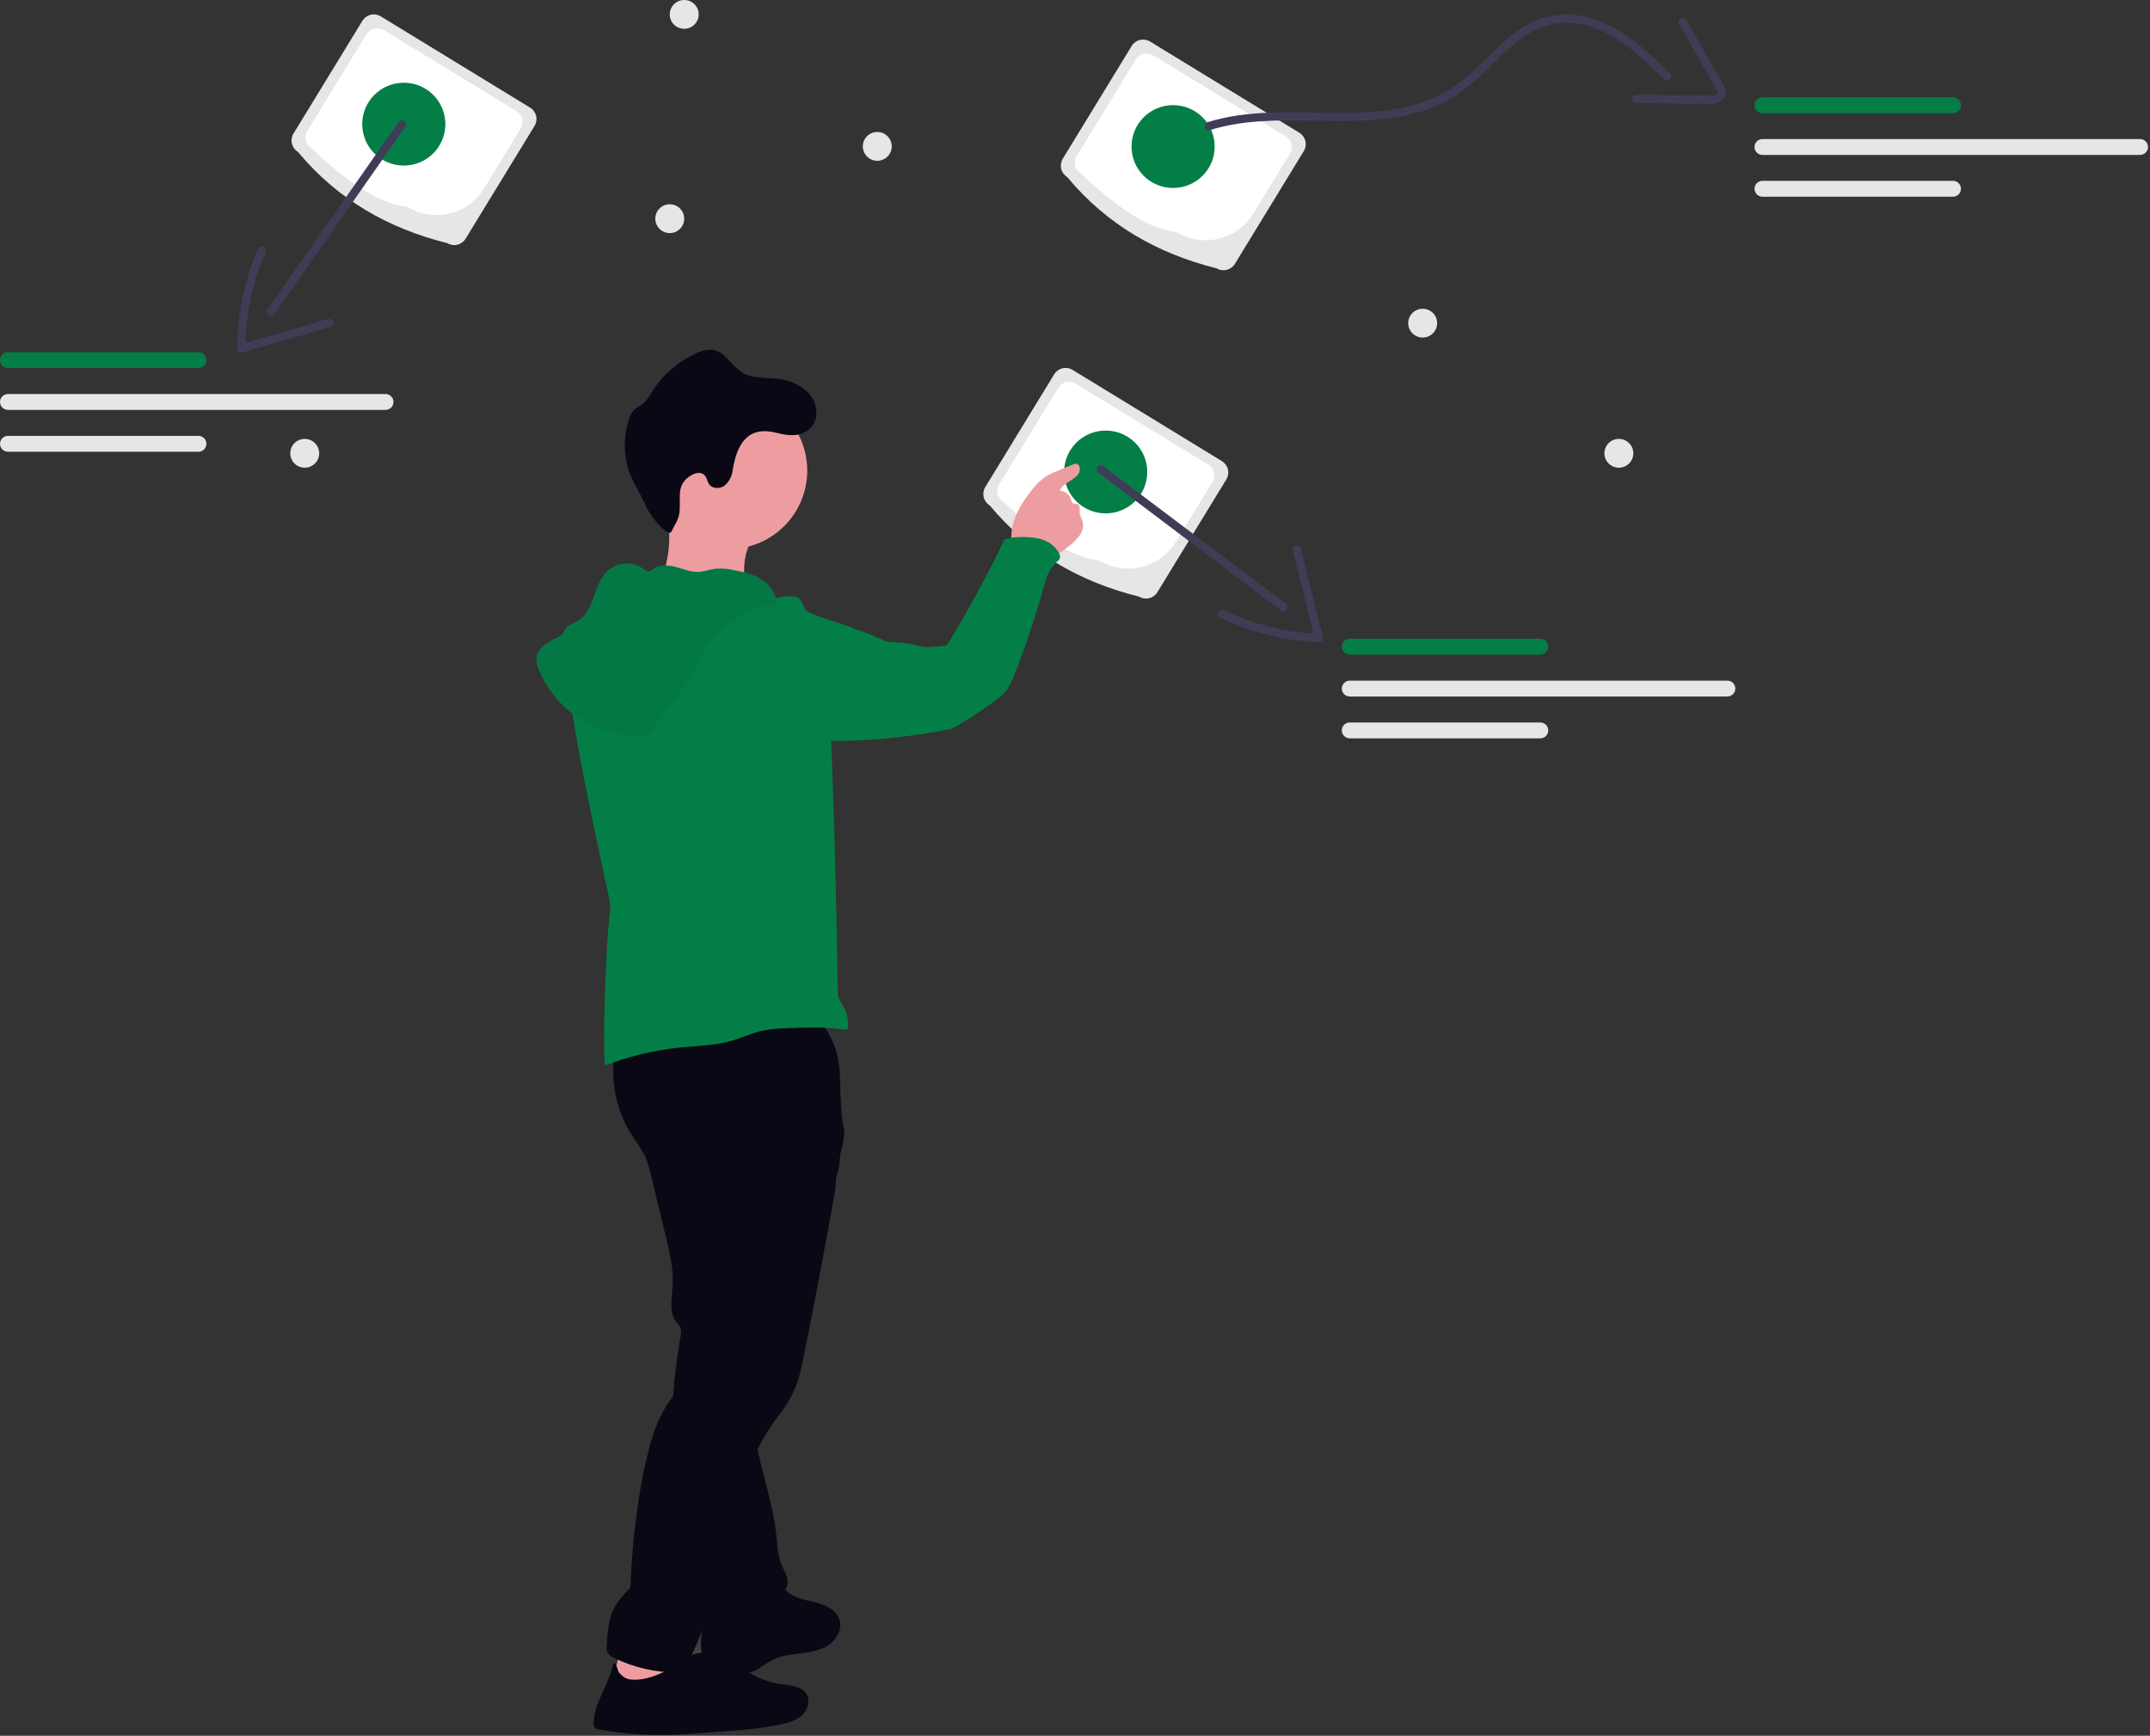 <svg width="800" height="646" viewBox="0 0 800 646" fill="none" xmlns="http://www.w3.org/2000/svg">
<rect x="0" y="0" width="800" height="646" fill="#333333" stroke="none"/>
<g clip-path="url(#clip0_4636_2259)">
<path d="M602.371 174.064C605.343 174.064 607.752 171.663 607.752 168.702C607.752 165.741 605.343 163.34 602.371 163.34C599.399 163.34 596.99 165.741 596.99 168.702C596.99 171.663 599.399 174.064 602.371 174.064Z" fill="#E6E6E6"/>
<path d="M113.389 174.064C116.361 174.064 118.77 171.663 118.77 168.702C118.77 165.741 116.361 163.34 113.389 163.34C110.417 163.34 108.008 165.741 108.008 168.702C108.008 171.663 110.417 174.064 113.389 174.064Z" fill="#E6E6E6"/>
<path d="M529.366 125.627C532.338 125.627 534.747 123.226 534.747 120.265C534.747 117.304 532.338 114.903 529.366 114.903C526.394 114.903 523.985 117.304 523.985 120.265C523.985 123.226 526.394 125.627 529.366 125.627Z" fill="#E6E6E6"/>
<path d="M249.212 86.746C252.184 86.746 254.593 84.345 254.593 81.384C254.593 78.423 252.184 76.022 249.212 76.022C246.24 76.022 243.831 78.423 243.831 81.384C243.831 84.345 246.24 86.746 249.212 86.746Z" fill="#E6E6E6"/>
<path d="M326.431 59.843C329.403 59.843 331.812 57.442 331.812 54.481C331.812 51.52 329.403 49.119 326.431 49.119C323.459 49.119 321.05 51.52 321.05 54.481C321.05 57.442 323.459 59.843 326.431 59.843Z" fill="#E6E6E6"/>
<path d="M254.594 10.724C257.566 10.724 259.975 8.323 259.975 5.362C259.975 2.401 257.566 0 254.594 0C251.622 0 249.213 2.401 249.213 5.362C249.213 8.323 251.622 10.724 254.594 10.724Z" fill="#E6E6E6"/>
<path d="M452.659 99.849C430.697 94.382 411.842 83.637 397.102 65.898C395.978 65.21 395.173 64.104 394.864 62.823C394.555 61.542 394.766 60.19 395.452 59.065L421.092 17.107C421.78 15.983 422.887 15.179 424.168 14.87C425.449 14.56 426.8 14.772 427.925 15.458L483.483 49.41C484.607 50.099 485.411 51.205 485.72 52.486C486.03 53.767 485.818 55.118 485.132 56.243L459.492 98.201C458.803 99.324 457.697 100.129 456.416 100.438C455.135 100.747 453.784 100.535 452.659 99.849Z" fill="#E6E6E6"/>
<path d="M437.846 86.377C426.283 85.115 414.265 75.877 402.129 64.55C401.076 63.905 400.322 62.869 400.033 61.669C399.743 60.47 399.941 59.204 400.584 58.15L422.62 22.091C423.265 21.038 424.301 20.285 425.501 19.995C426.7 19.706 427.966 19.904 429.02 20.546L478.455 50.758C479.508 51.403 480.262 52.438 480.551 53.638C480.841 54.838 480.643 56.104 480 57.158L466.355 79.496C463.483 84.184 458.868 87.542 453.524 88.832C448.179 90.122 442.54 89.239 437.846 86.377Z" fill="white"/>
<path d="M436.501 69.957C445.045 69.957 451.972 63.055 451.972 54.542C451.972 46.029 445.045 39.127 436.501 39.127C427.957 39.127 421.03 46.029 421.03 54.542C421.03 63.055 427.957 69.957 436.501 69.957Z" fill="#047E47"/>
<path d="M450.233 48.414C475.327 40.614 502.192 49.049 527.424 41.851C533.227 40.264 538.713 37.687 543.641 34.235C547.843 31.049 551.788 27.538 555.441 23.735C563.031 16.228 571.274 8.345 582.678 8.435C597.695 8.55 609.225 19.704 619.234 29.554C620.649 30.946 622.834 28.769 621.413 27.375C612.213 18.324 602.278 8.775 589.187 6.075C583.314 4.772 577.185 5.281 571.607 7.535C566.768 9.734 562.348 12.756 558.543 16.468C554.512 20.168 550.793 24.191 546.707 27.83C542.441 31.711 537.527 34.812 532.188 36.994C520.621 41.6 507.933 42.156 495.63 42.022C480.186 41.854 464.374 40.802 449.412 45.451C447.524 46.038 448.33 49.013 450.231 48.422L450.233 48.414Z" fill="#3F3D56"/>
<path d="M624.741 8.781L632.455 22.381L636.188 28.961C636.851 30.13 637.533 31.291 638.179 32.47C638.579 33.194 639.442 34.501 638.615 35.187C637.888 35.542 637.071 35.67 636.27 35.553C634.91 35.553 633.55 35.525 632.19 35.512L624.54 35.434L608.73 35.274C608.333 35.291 607.958 35.461 607.684 35.748C607.409 36.035 607.256 36.417 607.256 36.814C607.256 37.212 607.409 37.593 607.684 37.88C607.958 38.167 608.333 38.337 608.73 38.355C617.908 38.448 627.092 38.642 636.271 38.634C637.871 38.786 639.472 38.348 640.771 37.402C641.408 36.768 641.829 35.95 641.976 35.064C642.122 34.178 641.987 33.268 641.588 32.463C640.683 30.488 639.642 28.578 638.473 26.748L635.114 20.826L627.4 7.226C627.186 6.888 626.85 6.647 626.462 6.553C626.074 6.458 625.664 6.518 625.319 6.72C624.974 6.921 624.721 7.249 624.613 7.633C624.505 8.018 624.55 8.429 624.739 8.781H624.741Z" fill="#3F3D56"/>
<path d="M726.702 42.102H655.802C655.018 42.102 654.267 41.791 653.713 41.237C653.159 40.683 652.848 39.931 652.848 39.148C652.848 38.364 653.159 37.612 653.713 37.058C654.267 36.504 655.018 36.193 655.802 36.193H726.702C727.486 36.193 728.237 36.504 728.791 37.058C729.345 37.612 729.656 38.364 729.656 39.148C729.656 39.931 729.345 40.683 728.791 41.237C728.237 41.791 727.486 42.102 726.702 42.102Z" fill="#047E47"/>
<path d="M726.702 73.208H655.802C655.018 73.208 654.267 72.897 653.713 72.343C653.159 71.788 652.848 71.037 652.848 70.253C652.848 69.47 653.159 68.718 653.713 68.164C654.267 67.61 655.018 67.299 655.802 67.299H726.702C727.486 67.299 728.237 67.61 728.791 68.164C729.345 68.718 729.656 69.47 729.656 70.253C729.656 71.037 729.345 71.788 728.791 72.343C728.237 72.897 727.486 73.208 726.702 73.208Z" fill="#E6E6E6"/>
<path d="M796.304 57.655H655.8C655.016 57.655 654.265 57.344 653.711 56.79C653.157 56.236 652.846 55.484 652.846 54.7C652.846 53.917 653.157 53.165 653.711 52.611C654.265 52.057 655.016 51.746 655.8 51.746H796.3C797.084 51.746 797.835 52.057 798.389 52.611C798.943 53.165 799.255 53.917 799.255 54.7C799.255 55.484 798.943 56.236 798.389 56.79C797.835 57.344 797.084 57.655 796.3 57.655H796.304Z" fill="#E6E6E6"/>
<path d="M423.826 222.043C401.864 216.576 383.009 205.831 368.269 188.092C367.145 187.403 366.341 186.297 366.032 185.016C365.722 183.735 365.934 182.384 366.62 181.259L392.26 139.301C392.948 138.177 394.054 137.373 395.335 137.064C396.616 136.754 397.968 136.966 399.093 137.652L454.65 171.604C455.774 172.292 456.578 173.399 456.887 174.679C457.197 175.96 456.985 177.312 456.299 178.437L430.659 220.395C429.97 221.518 428.864 222.323 427.583 222.632C426.302 222.941 424.951 222.729 423.826 222.043Z" fill="#E6E6E6"/>
<path d="M409.013 208.57C397.45 207.308 385.432 198.07 373.296 186.743C372.243 186.098 371.489 185.062 371.2 183.862C370.91 182.663 371.108 181.397 371.751 180.343L393.787 144.284C394.432 143.232 395.468 142.478 396.667 142.188C397.867 141.899 399.133 142.097 400.187 142.739L449.622 172.951C450.674 173.596 451.428 174.632 451.718 175.831C452.007 177.031 451.809 178.297 451.167 179.351L437.522 201.689C434.65 206.377 430.036 209.734 424.692 211.024C419.348 212.314 413.71 211.431 409.016 208.57H409.013Z" fill="white"/>
<path d="M411.417 191.069C419.961 191.069 426.888 184.167 426.888 175.654C426.888 167.141 419.961 160.239 411.417 160.239C402.873 160.239 395.946 167.141 395.946 175.654C395.946 184.167 402.873 191.069 411.417 191.069Z" fill="#047E47"/>
<path d="M573.141 243.637H502.241C501.457 243.637 500.706 243.326 500.152 242.772C499.598 242.218 499.286 241.466 499.286 240.683C499.286 239.899 499.598 239.147 500.152 238.593C500.706 238.039 501.457 237.728 502.241 237.728H573.141C573.924 237.728 574.676 238.039 575.23 238.593C575.784 239.147 576.095 239.899 576.095 240.683C576.095 241.466 575.784 242.218 575.23 242.772C574.676 243.326 573.924 243.637 573.141 243.637Z" fill="#047E47"/>
<path d="M573.141 274.786H502.241C501.457 274.786 500.706 274.475 500.152 273.921C499.598 273.367 499.286 272.615 499.286 271.831C499.286 271.048 499.598 270.296 500.152 269.742C500.706 269.188 501.457 268.877 502.241 268.877H573.141C573.924 268.877 574.676 269.188 575.23 269.742C575.784 270.296 576.095 271.048 576.095 271.831C576.095 272.615 575.784 273.367 575.23 273.921C574.676 274.475 573.924 274.786 573.141 274.786Z" fill="#E6E6E6"/>
<path d="M642.743 259.212H502.243C501.459 259.212 500.708 258.901 500.154 258.347C499.6 257.793 499.288 257.041 499.288 256.257C499.288 255.474 499.6 254.722 500.154 254.168C500.708 253.614 501.459 253.303 502.243 253.303H642.743C643.527 253.303 644.278 253.614 644.832 254.168C645.386 254.722 645.697 255.474 645.697 256.257C645.697 257.041 645.386 257.793 644.832 258.347C644.278 258.901 643.527 259.212 642.743 259.212Z" fill="#E6E6E6"/>
<path d="M408.718 175.945L461.732 215.945L476.821 227.329C478.404 228.523 479.941 225.849 478.376 224.668L425.362 184.668L410.273 173.284C408.69 172.09 407.153 174.764 408.718 175.945Z" fill="#3F3D56"/>
<path d="M453.83 229.766C465.392 235.314 477.962 238.451 490.775 238.987C491.011 238.984 491.244 238.927 491.455 238.821C491.666 238.715 491.85 238.562 491.993 238.374C492.137 238.186 492.235 237.968 492.281 237.737C492.328 237.505 492.321 237.266 492.261 237.037L484.051 204.084C483.572 202.161 480.599 202.976 481.08 204.903L489.285 237.855L490.771 235.905C478.501 235.398 466.461 232.404 455.382 227.105C453.602 226.252 452.038 228.905 453.827 229.766H453.83Z" fill="#3F3D56"/>
<path d="M166.417 90.481C144.455 85.014 125.6 74.269 110.86 56.53C109.736 55.842 108.931 54.736 108.622 53.455C108.313 52.174 108.524 50.822 109.21 49.697L134.85 7.739C135.538 6.615 136.644 5.811 137.925 5.502C139.206 5.192 140.558 5.404 141.683 6.09L197.241 40.042C198.365 40.73 199.169 41.837 199.478 43.117C199.787 44.398 199.576 45.75 198.89 46.875L173.25 88.833C172.561 89.957 171.455 90.761 170.174 91.07C168.893 91.379 167.542 91.168 166.417 90.482V90.481Z" fill="#E6E6E6"/>
<path d="M151.603 77.008C140.04 75.746 128.022 66.508 115.886 55.181C114.833 54.536 114.079 53.5 113.79 52.3C113.5 51.101 113.698 49.835 114.341 48.781L136.377 12.722C137.022 11.669 138.058 10.916 139.258 10.626C140.457 10.336 141.723 10.535 142.777 11.177L192.212 41.389C193.264 42.034 194.018 43.07 194.308 44.27C194.597 45.469 194.399 46.735 193.757 47.789L180.112 70.127C177.24 74.815 172.626 78.172 167.282 79.462C161.938 80.752 156.3 79.869 151.606 77.008H151.603Z" fill="white"/>
<path d="M150.25 61.619C158.794 61.619 165.721 54.717 165.721 46.204C165.721 37.691 158.794 30.789 150.25 30.789C141.706 30.789 134.779 37.691 134.779 46.204C134.779 54.717 141.706 61.619 150.25 61.619Z" fill="#047E47"/>
<path d="M73.856 136.975H2.956C2.172 136.975 1.421 136.664 0.867 136.11C0.313 135.555 0.001 134.804 0.001 134.02C0.001 133.237 0.313 132.485 0.867 131.931C1.421 131.377 2.172 131.066 2.956 131.066H73.856C74.639 131.066 75.391 131.377 75.945 131.931C76.499 132.485 76.81 133.237 76.81 134.02C76.81 134.804 76.499 135.555 75.945 136.11C75.391 136.664 74.639 136.975 73.856 136.975Z" fill="#047E47"/>
<path d="M73.856 168.125H2.956C2.172 168.125 1.421 167.814 0.867 167.26C0.313 166.706 0.001 165.954 0.001 165.17C0.001 164.387 0.313 163.635 0.867 163.081C1.421 162.527 2.172 162.216 2.956 162.216H73.856C74.639 162.216 75.391 162.527 75.945 163.081C76.499 163.635 76.81 164.387 76.81 165.17C76.81 165.954 76.499 166.706 75.945 167.26C75.391 167.814 74.639 168.125 73.856 168.125Z" fill="#E6E6E6"/>
<path d="M143.458 152.55H2.958C2.174 152.55 1.423 152.239 0.869 151.685C0.315 151.131 0.004 150.379 0.004 149.596C0.004 148.812 0.315 148.061 0.869 147.507C1.423 146.953 2.174 146.642 2.958 146.642H143.458C144.242 146.642 144.993 146.953 145.547 147.507C146.101 148.061 146.412 148.813 146.412 149.596C146.412 150.38 146.101 151.132 145.547 151.686C144.993 152.24 144.242 152.551 143.458 152.551V152.55Z" fill="#E6E6E6"/>
<path d="M148.251 45.495L110.157 99.975L99.42 115.33C98.281 116.959 100.951 118.5 102.081 116.885L140.175 62.405L150.912 47.05C152.05 45.422 149.38 43.883 148.251 45.495Z" fill="#3F3D56"/>
<path d="M96.062 92.537C90.949 104.254 88.289 116.894 88.247 129.678C88.25 129.914 88.306 130.147 88.413 130.358C88.519 130.569 88.672 130.753 88.86 130.896C89.048 131.039 89.266 131.138 89.497 131.184C89.729 131.231 89.968 131.224 90.197 131.164L122.92 121.685C123.3 121.565 123.619 121.301 123.81 120.951C124 120.6 124.047 120.19 123.941 119.805C123.835 119.42 123.584 119.092 123.241 118.888C122.898 118.685 122.489 118.622 122.101 118.714L89.378 128.193L91.328 129.679C91.343 117.437 93.859 105.327 98.722 94.093C99.505 92.293 96.851 90.722 96.061 92.538L96.062 92.537Z" fill="#3F3D56"/>
<path d="M257.426 615.854C257.391 615.867 257.357 615.884 257.326 615.905C258.548 613.265 259.688 610.595 260.726 607.883C260.849 607.565 260.962 607.236 261.085 606.918C261.075 607 261.075 607.082 261.064 607.175C261.033 607.689 260.992 608.202 260.951 608.726C260.889 609.537 260.838 610.359 260.828 611.181C260.818 611.438 260.818 611.681 260.818 611.941C260.821 612.942 260.924 613.94 261.126 614.92H261.085C260.828 614.941 260.592 614.951 260.345 614.992C259.378 615.121 258.434 615.391 257.545 615.792C257.505 615.809 257.467 615.83 257.432 615.854H257.426Z" fill="url(#paint0_linear_4636_2259)"/>
<path d="M276.877 212.429C276.987 216.718 278.44 220.873 278.668 225.154C266.037 225.782 253.578 219.654 241.068 221.533C244.568 219.271 246.433 215.194 247.533 211.18C248.934 206.001 249.352 200.606 248.766 195.273C248.732 194.977 248.68 194.683 248.609 194.393C248.145 192.293 246.944 189.326 247.266 187.677C247.69 185.493 249.748 185.925 251.602 186.051C257.255 186.482 262.882 187.208 268.459 188.227C269.912 188.478 284.067 192.013 284.279 191.644C281.798 195.624 279.744 199.855 278.152 204.267C277.27 206.896 276.839 209.656 276.877 212.429Z" fill="#ED9DA0"/>
<path d="M401.791 199.178C400.706 200.659 399.406 201.969 397.934 203.066C396.976 203.851 395.994 204.653 394.965 205.375C393.133 206.789 390.949 207.678 388.65 207.944C385.641 208.144 379.255 206.381 377.386 203.804C376.598 202.509 376.222 201.005 376.31 199.491C376.341 197.439 376.691 195.403 377.347 193.458C378.519 190.293 380.16 187.322 382.217 184.645C384.393 181.621 386.817 178.645 390.049 176.813C391.127 176.236 392.24 175.724 393.38 175.281C395.344 174.481 397.3 173.671 399.264 172.869C399.598 172.706 399.961 172.61 400.332 172.586C401.911 172.602 402.202 175.013 401.306 176.317C399.515 178.941 395.485 179.671 394.354 182.648C395.307 182.677 396.226 183.008 396.98 183.592C397.734 184.176 398.283 184.984 398.549 185.9C398.593 186.386 398.792 186.846 399.115 187.212C399.633 187.628 400.443 187.393 401.032 187.707C402.077 188.265 401.621 189.82 401.732 190.998C401.988 192.019 402.349 193.011 402.808 193.959C403.03 194.85 403.054 195.778 402.879 196.679C402.704 197.58 402.334 198.432 401.795 199.175L401.791 199.178Z" fill="#ED9DA0"/>
<path d="M227.676 629.192C228.648 628.22 230.237 628.386 231.595 628.6C238.883 629.752 246.248 630.348 253.627 630.382C254.551 625.871 251.869 621.482 251.005 616.964C250.88 615.797 250.586 614.654 250.132 613.571C249.093 611.577 246.749 610.665 244.549 610.201C240.579 609.364 234.372 607.886 232.155 611.901C229.495 616.721 228.644 623.835 227.676 629.192Z" fill="#ED9DA0"/>
<path d="M308.4 612.156C305.407 614.198 301.692 614.835 298.094 615.298C294.496 615.761 290.789 616.107 287.529 617.71C284.717 619.1 282.345 621.378 279.367 622.376C276.598 623.136 273.682 623.182 270.891 622.51C267.545 621.882 263.978 620.664 262.172 617.773C260.562 615.204 260.734 611.944 260.954 608.92C261.213 605.503 261.467 602.081 261.716 598.653C261.703 597.784 261.923 596.927 262.352 596.171C264.771 592.644 270.652 597.648 273.805 597.64C278.793 597.632 284.15 594.93 287.748 591.623C288.063 591.294 288.429 591.018 288.832 590.806C290.254 590.17 291.676 591.348 292.94 592.377C293.081 592.495 293.223 592.613 293.364 592.723C296.278 595.032 300.19 595.504 303.788 596.439C307.386 597.374 311.25 599.259 312.366 602.81C312.438 603.034 312.496 603.262 312.539 603.493C313.191 606.76 311.204 610.24 308.4 612.156Z" fill="#090814"/>
<path d="M229.044 389.516C226.713 400.957 228.923 412.856 235.207 422.697C236.921 425.352 238.928 427.844 240.217 430.73C241.061 432.788 241.715 434.919 242.172 437.096L247.724 460.076C249.224 466.276 250.732 472.603 250.282 478.97C249.968 483.406 248.85 488.394 251.582 491.901C252.241 492.571 252.798 493.334 253.234 494.167C253.506 495.143 253.516 496.173 253.261 497.153C250.452 513.837 248.369 531.279 253.443 547.419C258.043 562.048 258.304 578.257 262.214 593.085C262.698 594.921 263.252 596.857 264.643 598.149C265.688 599.029 266.942 599.624 268.284 599.879C274.046 601.25 280.131 599.644 285.504 597.154C289.281 595.404 293.346 592.335 293.023 588.185C292.869 586.211 291.716 584.485 290.934 582.662C289.399 579.095 289.276 575.11 288.861 571.248C287.821 561.548 284.832 552.19 282.572 542.703C280.312 533.216 278.778 523.303 280.689 513.741C284.597 493.961 290.852 474.718 299.322 456.421C299.69 455.448 300.274 454.57 301.029 453.854C301.878 453.372 302.687 452.821 303.445 452.205C304.031 451.298 304.409 450.271 304.55 449.2C305.39 446.173 307.887 443.94 309.56 441.282C313.785 434.57 312.446 425.966 312.29 418.036C312.138 410.325 313.248 402.542 311.984 394.936C310.72 387.33 306.361 379.55 299.026 377.166C295.392 375.985 291.464 376.253 287.662 376.629C267.521 378.62 247.948 382.279 229.044 389.516Z" fill="#090814"/>
<path d="M311.087 437.881C311.027 440.878 310.688 443.863 310.074 446.797C306.523 466.71 302.74 486.581 298.723 506.41C298.37 508.13 298.023 509.851 297.56 511.539C296.063 517.057 293.446 522.207 289.87 526.668C273.13 547.531 271.685 577.829 262.604 602.989C261.991 604.689 261.379 606.398 260.727 608.079C259.086 612.343 257.217 616.516 255.127 620.579C254.883 621.171 254.484 621.686 253.972 622.071C253.409 622.354 252.778 622.477 252.15 622.425C243.979 622.472 235.908 620.636 228.561 617.06C227.512 616.673 226.627 615.938 226.055 614.978C225.773 614.212 225.681 613.388 225.788 612.578C226.039 607.59 226.346 602.421 228.726 598.038C230.305 595.415 232.264 593.041 234.539 590.992C235.246 575.337 236.794 559.65 240.239 544.364C242.006 536.548 244.19 528.646 248.73 522.04C252.076 517.162 256.876 512.347 256.287 506.463C256.028 503.879 254.944 500.663 257.049 499.142C257.968 498.474 259.327 498.388 259.949 497.442C260.199 496.994 260.339 496.494 260.358 495.981C260.791 491.943 260.538 487.861 259.612 483.907C258.846 481.324 258.245 478.695 257.812 476.036C257.545 473.349 258.001 470.443 259.792 468.436C259.902 463.063 259.753 457.486 259.863 452.121C260.075 449.063 259.82 445.991 259.109 443.009C258.701 441.603 258.08 440.26 257.766 438.822C256.643 433.661 259.447 427.479 256.109 423.387C254.719 421.687 252.574 420.842 250.752 419.616C247.115 417.189 244.727 413.216 243.399 409.043C242.221 404.82 241.522 400.478 241.317 396.098C241.208 395.168 241.198 394.23 241.286 393.298C241.345 392.816 241.472 392.344 241.663 391.898C242.7 389.565 245.489 388.662 247.971 388.065C263.746 384.282 279.916 382.391 296.139 382.433C302.139 378.348 305.518 379.809 308.063 384.133C309.468 386.775 310.605 389.551 311.456 392.42C312.619 395.931 312.689 415.585 313.82 419.112C315.281 423.703 311.032 433.066 311.087 437.881Z" fill="#090814"/>
<path d="M271.2 204.317C287.309 204.317 300.369 191.258 300.369 175.148C300.369 159.038 287.309 145.979 271.2 145.979C255.09 145.979 242.031 159.038 242.031 175.148C242.031 191.258 255.09 204.317 271.2 204.317Z" fill="#ED9DA0"/>
<path d="M288.176 222.9C286.904 224.371 285.198 225.993 283.312 225.519C282.63 225.286 281.991 224.944 281.419 224.506C278.056 222.339 273.929 221.83 269.973 221.234C261.999 220.032 254.122 218.261 246.402 215.934C244.161 215.118 241.811 214.64 239.43 214.516C234.486 214.542 230.105 217.828 227.006 221.681C223.907 225.534 221.713 230.042 218.673 233.941C216.507 236.719 213.927 239.167 211.905 242.05C206.798 249.33 227.484 335.907 227.205 337.366C225.268 351.142 224.25 389.49 225.105 396.556C234.231 393.031 243.793 390.76 253.529 389.803C259.797 389.188 266.183 389.111 272.229 387.351C276.006 386.251 279.588 384.512 283.422 383.636C286.532 383.026 289.691 382.703 292.86 382.672C299.85 382.39 306.889 382.111 313.808 383.141C314.368 383.224 315.051 383.269 315.386 382.813C315.535 382.565 315.608 382.278 315.596 381.988C315.701 379.395 315.082 376.824 313.806 374.564C312.924 373.007 311.698 371.484 311.732 369.696C311.796 368.862 309.993 259.853 307.405 255.205C304.393 249.796 301.339 244.275 300.123 238.205C299.323 234.187 299.346 230.049 298.77 225.991C298.709 224.961 298.351 223.97 297.739 223.139C296.751 222.019 295.079 221.859 293.587 221.906C291.743 221.966 289.919 222.303 288.176 222.906V222.9Z" fill="#047E47"/>
<path d="M297.918 268.459C299.693 270.673 301.544 272.949 304.062 274.259C306.962 275.759 310.373 275.797 313.637 275.728C327.078 275.44 340.467 273.967 353.649 271.328C355.149 271.069 371.249 261.071 374.549 256.866C378.475 251.788 388.349 219.197 388.697 217.34C389.303 214.138 390.926 211.218 393.326 209.014C393.834 208.651 394.218 208.14 394.426 207.551C394.49 207.06 394.399 206.561 394.164 206.125C392.821 203.133 389.75 201.204 386.564 200.425C383.338 199.803 380.038 199.672 376.773 200.036C375.685 200.242 374.613 200.527 373.566 200.888C370.978 207.899 352.947 240.362 352.004 240.313C349.426 240.472 343.86 241.413 341.524 240.313C338.87 239.069 330.169 239.019 329.705 238.765C328.653 238.152 319.193 234.054 317.96 234.186C318.737 233.494 300.823 228.986 299.588 226.836C299.15 226.074 299.065 225.036 298.32 224.573C297.815 224.325 297.241 224.258 296.693 224.384C294.982 224.612 293.32 225.116 291.771 225.878C289.245 235.758 290.571 246.018 292.495 256.033C293.198 260.575 295.066 264.858 297.917 268.463L297.918 268.459Z" fill="#047E47"/>
<path d="M283.251 215.579C280.122 213.631 276.438 212.805 272.812 212.143C270.635 211.648 268.395 211.486 266.17 211.665C264.117 211.921 262.146 212.714 260.08 212.829C257.18 212.991 254.4 211.814 251.598 211.048C248.796 210.282 245.561 209.988 243.198 211.683C242.696 212.177 242.061 212.515 241.371 212.654C240.655 212.567 239.989 212.241 239.482 211.728C237.497 210.308 235.089 209.604 232.652 209.732C230.214 209.861 227.893 210.814 226.069 212.435C220.721 217.45 221.326 227.248 215.058 231.052C213.33 232.1 211.122 232.652 210.113 234.406C209.869 234.964 209.583 235.503 209.26 236.019C208.84 236.481 208.326 236.847 207.753 237.093C205.934 237.905 204.203 238.9 202.587 240.063C201.781 240.65 201.101 241.394 200.591 242.251C200.08 243.107 199.747 244.059 199.614 245.047C199.591 246.496 199.903 247.931 200.527 249.239C203.594 256.762 208.916 263.15 215.761 267.526C222.605 271.903 230.637 274.052 238.753 273.679C240.193 273.752 241.611 273.309 242.753 272.429C243.355 271.749 243.829 270.966 244.153 270.117C247.099 263.939 252.634 259.378 256.148 253.504C258.242 250.004 259.587 246.088 261.767 242.64C265.072 237.413 270.098 233.552 275.018 229.805C277.792 227.692 280.881 225.475 284.366 225.623C287.472 225.755 289.732 225.923 288.593 222.112C287.644 219.367 285.748 217.051 283.244 215.579H283.251Z" fill="#047E47"/>
<path opacity="0.05" d="M283.251 215.579C280.122 213.631 276.438 212.805 272.812 212.143C270.635 211.648 268.395 211.486 266.17 211.665C264.117 211.921 262.146 212.714 260.08 212.829C257.18 212.991 254.4 211.814 251.598 211.048C248.796 210.282 245.561 209.988 243.198 211.683C242.696 212.177 242.061 212.515 241.371 212.654C240.655 212.567 239.989 212.241 239.482 211.728C237.497 210.308 235.089 209.604 232.652 209.732C230.214 209.861 227.893 210.814 226.069 212.435C220.721 217.45 221.326 227.248 215.058 231.052C213.33 232.1 211.122 232.652 210.113 234.406C209.869 234.964 209.583 235.503 209.26 236.019C208.84 236.481 208.326 236.847 207.753 237.093C205.934 237.905 204.203 238.9 202.587 240.063C201.781 240.65 201.101 241.394 200.591 242.251C200.08 243.107 199.747 244.059 199.614 245.047C199.591 246.496 199.903 247.931 200.527 249.239C203.594 256.762 208.916 263.15 215.761 267.526C222.605 271.903 230.637 274.052 238.753 273.679C240.193 273.752 241.611 273.309 242.753 272.429C243.355 271.749 243.829 270.966 244.153 270.117C247.099 263.939 252.634 259.378 256.148 253.504C258.242 250.004 259.587 246.088 261.767 242.64C265.072 237.413 270.098 233.552 275.018 229.805C277.792 227.692 280.881 225.475 284.366 225.623C287.472 225.755 289.732 225.923 288.593 222.112C287.644 219.367 285.748 217.051 283.244 215.579H283.251Z" fill="black"/>
<path d="M298.431 638.346C296.318 640.318 293.412 641.182 290.592 641.794C284.152 643.05 277.632 643.855 271.08 644.205C268.959 644.362 266.83 644.527 264.709 644.692C258.488 645.163 252.258 645.643 246.009 645.666C238.301 645.692 230.606 645.027 223.017 643.679C222.713 643.709 222.406 643.666 222.122 643.556C221.837 643.445 221.583 643.269 221.378 643.042C221.174 642.816 221.026 642.544 220.946 642.249C220.866 641.954 220.856 641.645 220.917 641.346C221.052 633.575 226.244 627.539 227.989 619.965C228.712 616.854 230.045 622.132 230.296 622.422C231.843 624.182 233.014 624.991 235.363 625.116C241.781 625.47 248.968 621.565 254.063 618.093C255.155 617.281 256.313 616.564 257.527 615.949C258.417 615.55 259.36 615.28 260.327 615.149C263.629 614.845 266.947 615.516 269.871 617.081C273.704 618.981 277.071 621.716 280.86 623.672C283.945 625.257 287.275 626.312 290.71 626.791C294.182 627.27 298.33 627.498 300.11 630.506C300.113 630.509 300.115 630.513 300.117 630.517C300.118 630.521 300.118 630.526 300.118 630.53C301.597 633.019 300.536 636.381 298.431 638.346Z" fill="#090814"/>
<path opacity="0.1" d="M238.119 179.199C238.733 179.582 239.419 179.837 240.134 179.949C241.036 180.212 241.985 180.276 242.915 180.137C243.845 179.998 244.733 179.659 245.519 179.143L238.119 179.199Z" fill="black"/>
<path d="M299.847 145.251C296.551 142.609 292.502 141.081 288.283 140.885C284.149 140.513 279.697 140.786 276.164 138.656C272.144 136.189 269.852 130.844 265.209 130.163C263.206 130.01 261.201 130.419 259.418 131.344C252.507 134.391 246.656 139.422 242.609 145.799C241.691 147.596 240.436 149.202 238.913 150.527C237.972 151.069 237.061 151.661 236.182 152.3C235.248 153.243 234.564 154.405 234.193 155.679C231.756 162.615 231.93 170.202 234.682 177.02C236.315 181.045 238.816 184.653 240.526 188.695C242.236 192.737 248.746 200.021 249.798 197.884C250.849 195.747 252.284 193.7 252.711 191.33C253.541 186.67 251.739 182.305 254.869 178.755C256.804 176.56 260.576 174.783 262.359 177.092C263.063 177.985 263.176 179.208 263.8 180.149C265.032 181.98 267.933 182.02 269.687 180.665C271.356 179.183 272.404 177.125 272.622 174.903C274.285 164.935 278.388 158.285 289.183 161.136C293.205 162.204 297.849 162.686 301.211 159.598C305.643 155.529 303.811 148.778 299.847 145.251Z" fill="#090814"/>
</g>
<defs>
<linearGradient id="paint0_linear_4636_2259" x1="814.382" y1="615.905" x2="814.382" y2="606.918" gradientUnits="userSpaceOnUse">
<stop stop-color="#808080" stop-opacity="0.251"/>
<stop offset="0.535" stop-color="#808080" stop-opacity="0.122"/>
<stop offset="1" stop-color="#808080" stop-opacity="0.102"/>
</linearGradient>
<clipPath id="clip0_4636_2259">
<rect width="799.258" height="645.667" fill="white"/>
</clipPath>
</defs>
</svg>
